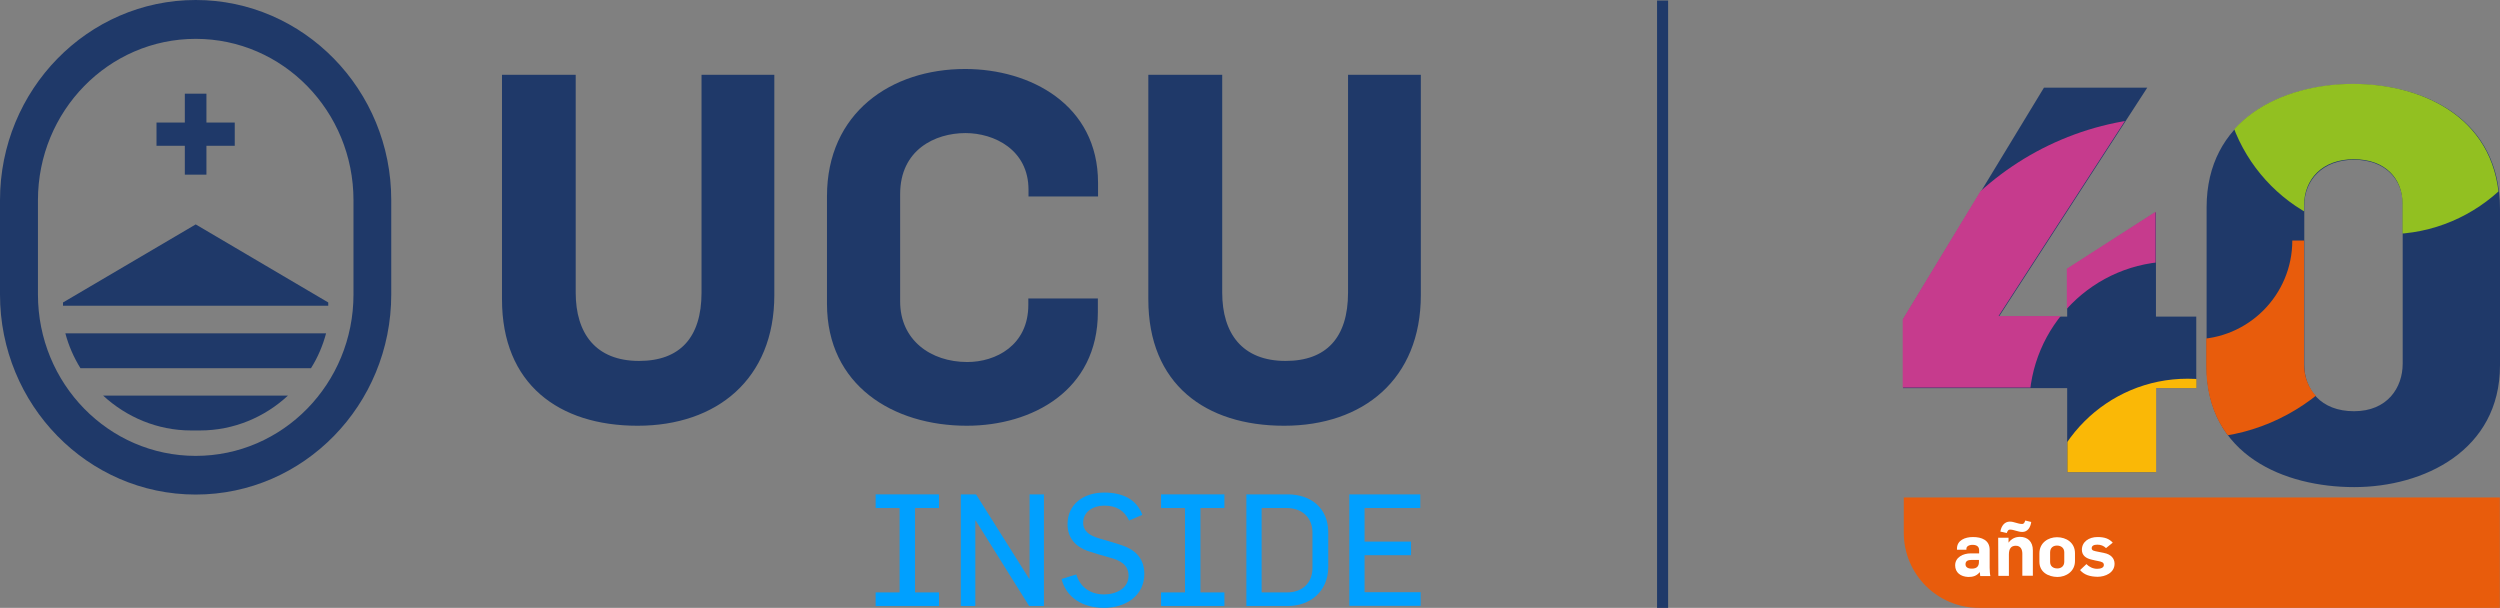 <?xml version="1.0" encoding="utf-8"?>
<!-- Generator: Adobe Illustrator 25.4.1, SVG Export Plug-In . SVG Version: 6.00 Build 0)  -->
<svg version="1.1" id="Capa_2_00000134224944529839048780000017568290943270415295_"
	 xmlns="http://www.w3.org/2000/svg" xmlns:xlink="http://www.w3.org/1999/xlink" x="0px" y="0px" viewBox="0 0 1377 334.8"
	 style="enable-background:new 0 0 1377 334.8;" xml:space="preserve">
<rect x="0" y="0" width="1377" height="334.8" fill="#808080" stroke="none"/>
<style type="text/css">
	.st0{fill:#1F3969;}
	.st1{fill:#E85C0C;}
	.st2{clip-path:url(#SVGID_00000003798050258011281550000003012222862704494502_);}
	.st3{fill:#92C021;}
	.st4{clip-path:url(#SVGID_00000013907359924468183160000002424030886744102552_);}
	.st5{fill:#C63B8D;}
	.st6{clip-path:url(#SVGID_00000169543591657121457050000004095875690266039983_);}
	.st7{fill:#FAB806;}
	.st8{fill:#FFFFFF;}
	.st9{fill:#00A0FF;}
</style>
<g id="Capa_1-2">
	<g>
		<g>
			<polygon class="st0" points="129.3,80.3 113.7,80.3 113.7,96.2 101.8,96.2 101.8,80.3 86.2,80.3 86.2,67.5 101.8,67.5 
				101.8,51.6 113.7,51.6 113.7,67.5 129.3,67.5 			"/>
			<path class="st0" d="M276.5,164.9V41.2h40.6v120c0,22.4,11,37.6,34.9,37.6c22.4,0,34.4-12.8,34.4-37.6v-120h40.1v121.3
				c0,46.4-31.8,72-75.3,72S276.5,211.5,276.5,164.9"/>
			<path class="st0" d="M455.5,167.3v-59.2c0-45.9,35.2-70.1,76.1-70.1c35.7,0,73.2,19.5,73.2,62.7v7.5h-38.3v-3.7
				c0-22.1-19-31.2-34.7-31.2c-16.9,0-36,9.3-36,33.6v59.2c0,21.1,16.7,33.3,37,33.3c15.6,0,33.6-9.1,33.6-31.5v-3.5h38.3v7.5
				c0,43.2-36.2,62.6-72.2,62.6C492,234.5,455.5,212.3,455.5,167.3"/>
			<path class="st0" d="M632.5,164.9V41.2h40.7v120c0,22.4,11,37.6,34.9,37.6c22.4,0,34.4-12.8,34.4-37.6v-120h40.1v121.3
				c0,46.4-31.8,72-75.3,72S632.5,211.5,632.5,164.9"/>
			<path class="st0" d="M107.8,0C48.3,0,0,49.5,0,110.3v51.9C0,223,48.3,272.4,107.8,272.4S215.5,223,215.5,162.2v-51.9
				C215.6,49.5,167.2,0,107.8,0 M107.8,251.1c-48,0-86.9-39.8-86.9-88.9v-51.9c0-49.1,38.9-88.9,86.9-88.9s86.9,39.8,86.9,88.9v51.9
				C194.7,211.3,155.8,251.1,107.8,251.1"/>
			<path class="st0" d="M44.3,202.8h127c3.7-5.9,6.5-12.4,8.3-19.2H36C37.8,190.4,40.6,196.8,44.3,202.8"/>
			<path class="st0" d="M56.8,217.9c12.8,11.8,29.8,19.2,48.5,19.2h4.8c18.8,0,35.8-7.4,48.5-19.2H56.8z"/>
			<polygon class="st0" points="107.8,123.6 34.7,166.6 34.7,168.4 180.8,168.4 180.8,166.6 			"/>
		</g>
		<rect x="912.7" y="0.3" class="st0" width="6.1" height="334.5"/>
		<g>
			<path class="st0" d="M1215.4,201.8v-87.6c0-47.9,40.9-67.8,80.9-67.8S1377,66,1377,115.1v86.1c0,47-42.1,67.1-80.3,67.1
				S1215.4,250.9,1215.4,201.8 M1323.4,200.3v-87.9c0-13.6-9.6-24.4-26.8-24.4s-27.4,11.1-27.4,25.3v87.6c0,13.6,9,25.6,27.4,25.6
				S1323.4,213.5,1323.4,200.3"/>
			<polygon class="st0" points="1138.6,213.8 1048.2,213.8 1048.2,176.1 1125.8,48.3 1182.7,48.3 1101,174.4 1138.6,174.4 
				1138.6,148.3 1187.5,116.8 1187.5,174.4 1209.7,174.4 1209.7,213.8 1187.5,213.8 1187.5,260.1 1138.6,260.1 			"/>
			<path class="st1" d="M1376.9,334.8H1090c-22.9,0-41.4-18.5-41.4-41.4V274h328.3L1376.9,334.8L1376.9,334.8z"/>
			<g>
				<defs>
					<path id="SVGID_1_" d="M1269.1,200.6V113c0-14.2,9.9-25.3,27.4-25.3s26.8,10.8,26.8,24.4V200c0,13.2-8.7,26.2-26.8,26.2
						S1269.1,214.1,1269.1,200.6 M1215.2,113.9v87.6c0,49.1,42.7,66.6,81.2,66.6s80.3-20.2,80.3-67.1v-86.1
						c0-49.1-41.2-68.7-80.6-68.7S1215.2,66,1215.2,113.9"/>
				</defs>
				<clipPath id="SVGID_00000067195952235710007970000009896661413323880092_">
					<use xlink:href="#SVGID_1_"  style="overflow:visible;"/>
				</clipPath>
				<g style="clip-path:url(#SVGID_00000067195952235710007970000009896661413323880092_);">
					<path class="st1" d="M1208.2,186.9v54.5c60.1,0,108.8-48.8,108.8-108.9h-54.4C1262.6,162.5,1238.3,186.9,1208.2,186.9"/>
					<path class="st3" d="M1224.4,38.1c0,50.2,40.7,90.9,90.8,90.9s90.8-40.7,90.8-90.9L1224.4,38.1L1224.4,38.1z"/>
				</g>
			</g>
			<g>
				<defs>
					<polygon id="SVGID_00000173857936432184156190000009200406020727065005_" points="1125.6,48 1048,175.9 1048,213.5 
						1138.4,213.5 1138.4,259.8 1187.3,259.8 1187.3,213.5 1209.5,213.5 1209.5,174.1 1187.3,174.1 1187.3,116.6 1138.4,148 
						1138.4,174.1 1100.8,174.1 1182.5,48 					"/>
				</defs>
				<clipPath id="SVGID_00000052068350091873970000000017867522019216829098_">
					<use xlink:href="#SVGID_00000173857936432184156190000009200406020727065005_"  style="overflow:visible;"/>
				</clipPath>
				<g style="clip-path:url(#SVGID_00000052068350091873970000000017867522019216829098_);">
					<path class="st5" d="M1197.3,144V64.4c-87.8,0-159.1,71.3-159.1,159.2h79.5C1117.8,179.7,1153.3,144,1197.3,144"/>
				</g>
			</g>
			<g>
				<defs>
					<polygon id="SVGID_00000152241247505613142580000009910049306969395101_" points="1125.9,48.4 1048.3,176.2 1048.3,213.8 
						1138.7,213.8 1138.7,260.1 1187.6,260.1 1187.6,213.8 1209.8,213.8 1209.8,174.4 1187.6,174.4 1187.6,116.9 1138.7,148.3 
						1138.7,174.4 1101.1,174.4 1182.8,48.4 					"/>
				</defs>
				<clipPath id="SVGID_00000080172649363940952350000001850746297677367697_">
					<use xlink:href="#SVGID_00000152241247505613142580000009910049306969395101_"  style="overflow:visible;"/>
				</clipPath>
				<g style="clip-path:url(#SVGID_00000080172649363940952350000001850746297677367697_);">
					<path class="st7" d="M1285.3,289.1c0-44.5-36-80.5-80.4-80.5s-80.4,36-80.4,80.5H1285.3L1285.3,289.1z"/>
				</g>
			</g>
			<g>
				<path class="st8" d="M1076.9,311.4c0-4.5,4.4-6.6,8.6-6.6h4.6V303c0-1.9-1.3-2.9-3.6-2.9c-2.1,0-3.4,0.9-3.4,2.1v0.6h-5.2v-0.6
					c0-4.6,4.4-6.4,8.8-6.4c4.8,0,9.2,1.7,9.2,7v9.9c0,1.3,0.2,4.1,0.4,4.6h-5.6l-0.2-2.1h-0.1c-1.8,2.1-3.8,2.6-6.3,2.6
					C1079.8,317.6,1076.9,315.3,1076.9,311.4L1076.9,311.4z M1090,309.5v-1.1h-4c-2.1,0-3.4,0.6-3.4,2.4c0,1.5,1.2,2.4,3.3,2.4
					C1089.1,313.3,1090,311.6,1090,309.5L1090,309.5z"/>
				<path class="st8" d="M1100.6,296.2h5.7v2.6h0.1c1.5-2.1,3.7-3.1,6.2-3.1c4.2,0,7.1,2.6,7.1,7.4v14h-5.8V305
					c0-2.6-1.1-4.4-3.6-4.4s-3.8,1.5-3.8,4.8v11.8h-5.8L1100.6,296.2L1100.6,296.2z M1101.8,292.8c0.5-3.1,2.3-5.5,5.2-5.5
					c2.4,0,4.4,1.3,6.8,1.3c1.1,0,1.4-1,1.7-1.9l3.3,0.8c-0.4,3-2,5.5-4.9,5.5c-2.4,0-4.6-1.3-6.8-1.3c-0.8,0-1.2,0.4-1.8,1.9
					L1101.8,292.8L1101.8,292.8z"/>
				<path class="st8" d="M1123.3,309.4v-4.6c0-5.9,4.9-8.9,9.7-8.9c5.1,0,9.9,3,9.9,8.8v4.3c0,5.9-5.1,8.8-9.7,8.8
					C1128.1,317.7,1123.3,315.1,1123.3,309.4z M1137,309.4v-5.2c0-2.3-1.7-3.7-4-3.7c-2,0-3.8,1.1-3.8,3.8v5.2c0,2.3,1.6,3.6,4,3.6
					C1135.2,313.1,1137,311.9,1137,309.4L1137,309.4z"/>
				<path class="st8" d="M1145.7,314l3.5-3.3c1.4,1.5,3.6,2.6,5.9,2.6c1.8,0,3.7-0.5,3.7-2.1c0-1.4-1.1-1.8-3.3-2.2
					c0,0-2.1-0.4-3.2-0.7c-3.4-0.7-5.6-2.4-5.6-5.5c0-4.3,3.8-7,8.6-7c3.9,0,6.4,0.9,8.4,3.1l-3.7,3c-1.3-1.3-2.9-1.9-4.8-1.9
					s-3.1,0.6-3.1,2s1.7,1.5,3.5,1.9l3.4,0.7c3.6,0.7,5.7,2.9,5.7,5.9c0,5-5.1,7.2-9.4,7.2C1151.4,317.6,1148.1,316.8,1145.7,314
					L1145.7,314z"/>
			</g>
		</g>
		<g>
			<path class="st9" d="M482.3,333.8v-7.5h13.2v-46.5h-13.2v-7.5h34.9v7.5H504v46.5h13.2v7.5H482.3L482.3,333.8z"/>
			<path class="st9" d="M566.9,333.9l-29.5-47.2h-0.2v47.1h-8v-61.5h8.4l29.2,46.4h0.3v-46.4h7.9v61.5H566.9L566.9,333.9z"/>
			<path class="st9" d="M608,334.8c-11.8,0-20.7-5.7-23.3-15.9l8.1-2.5c2,6.5,7.2,11,15.3,11c6.5,0,13.5-3.2,13.5-10.3
				c0-6-4.6-8.5-10.4-10c-2-0.5-10.4-3-12.3-3.7c-6-2.2-10.9-6.7-10.9-14.6c0-11.2,8.9-17.5,20.2-17.5c9.8,0,17.8,3.5,21,12.3
				l-7.3,3.1c-2.8-5.8-7.2-8.2-13.8-8.2c-5.9,0-11.5,3.3-11.5,9.4c0,4.8,3.8,7.2,8.7,8.6c2,0.6,10.7,3.1,12.8,3.9
				c6.5,2.2,12.2,6.6,12.2,15.8C630.2,328,620.3,334.8,608,334.8L608,334.8z"/>
			<path class="st9" d="M639.5,333.8v-7.5h13.2v-46.5h-13.2v-7.5h34.9v7.5h-13.2v46.5h13.2v7.5H639.5z"/>
			<path class="st9" d="M709.3,333.8h-22.8v-61.5h22.8c12.8,0,22.3,7.6,22.3,20.9v19.2C731.5,325.9,721.5,333.8,709.3,333.8
				L709.3,333.8z M708.4,279.8h-13.5v46.5h14c8.5,0,14-5.3,14-13.4v-19.6C722.9,285.3,717.5,279.8,708.4,279.8L708.4,279.8z"/>
			<path class="st9" d="M743.2,333.8v-61.5h39.1v7.5h-30.7v18.5h25.6v7.5h-25.6v20.4h30.9v7.5H743.2z"/>
		</g>
	</g>
</g>
</svg>
